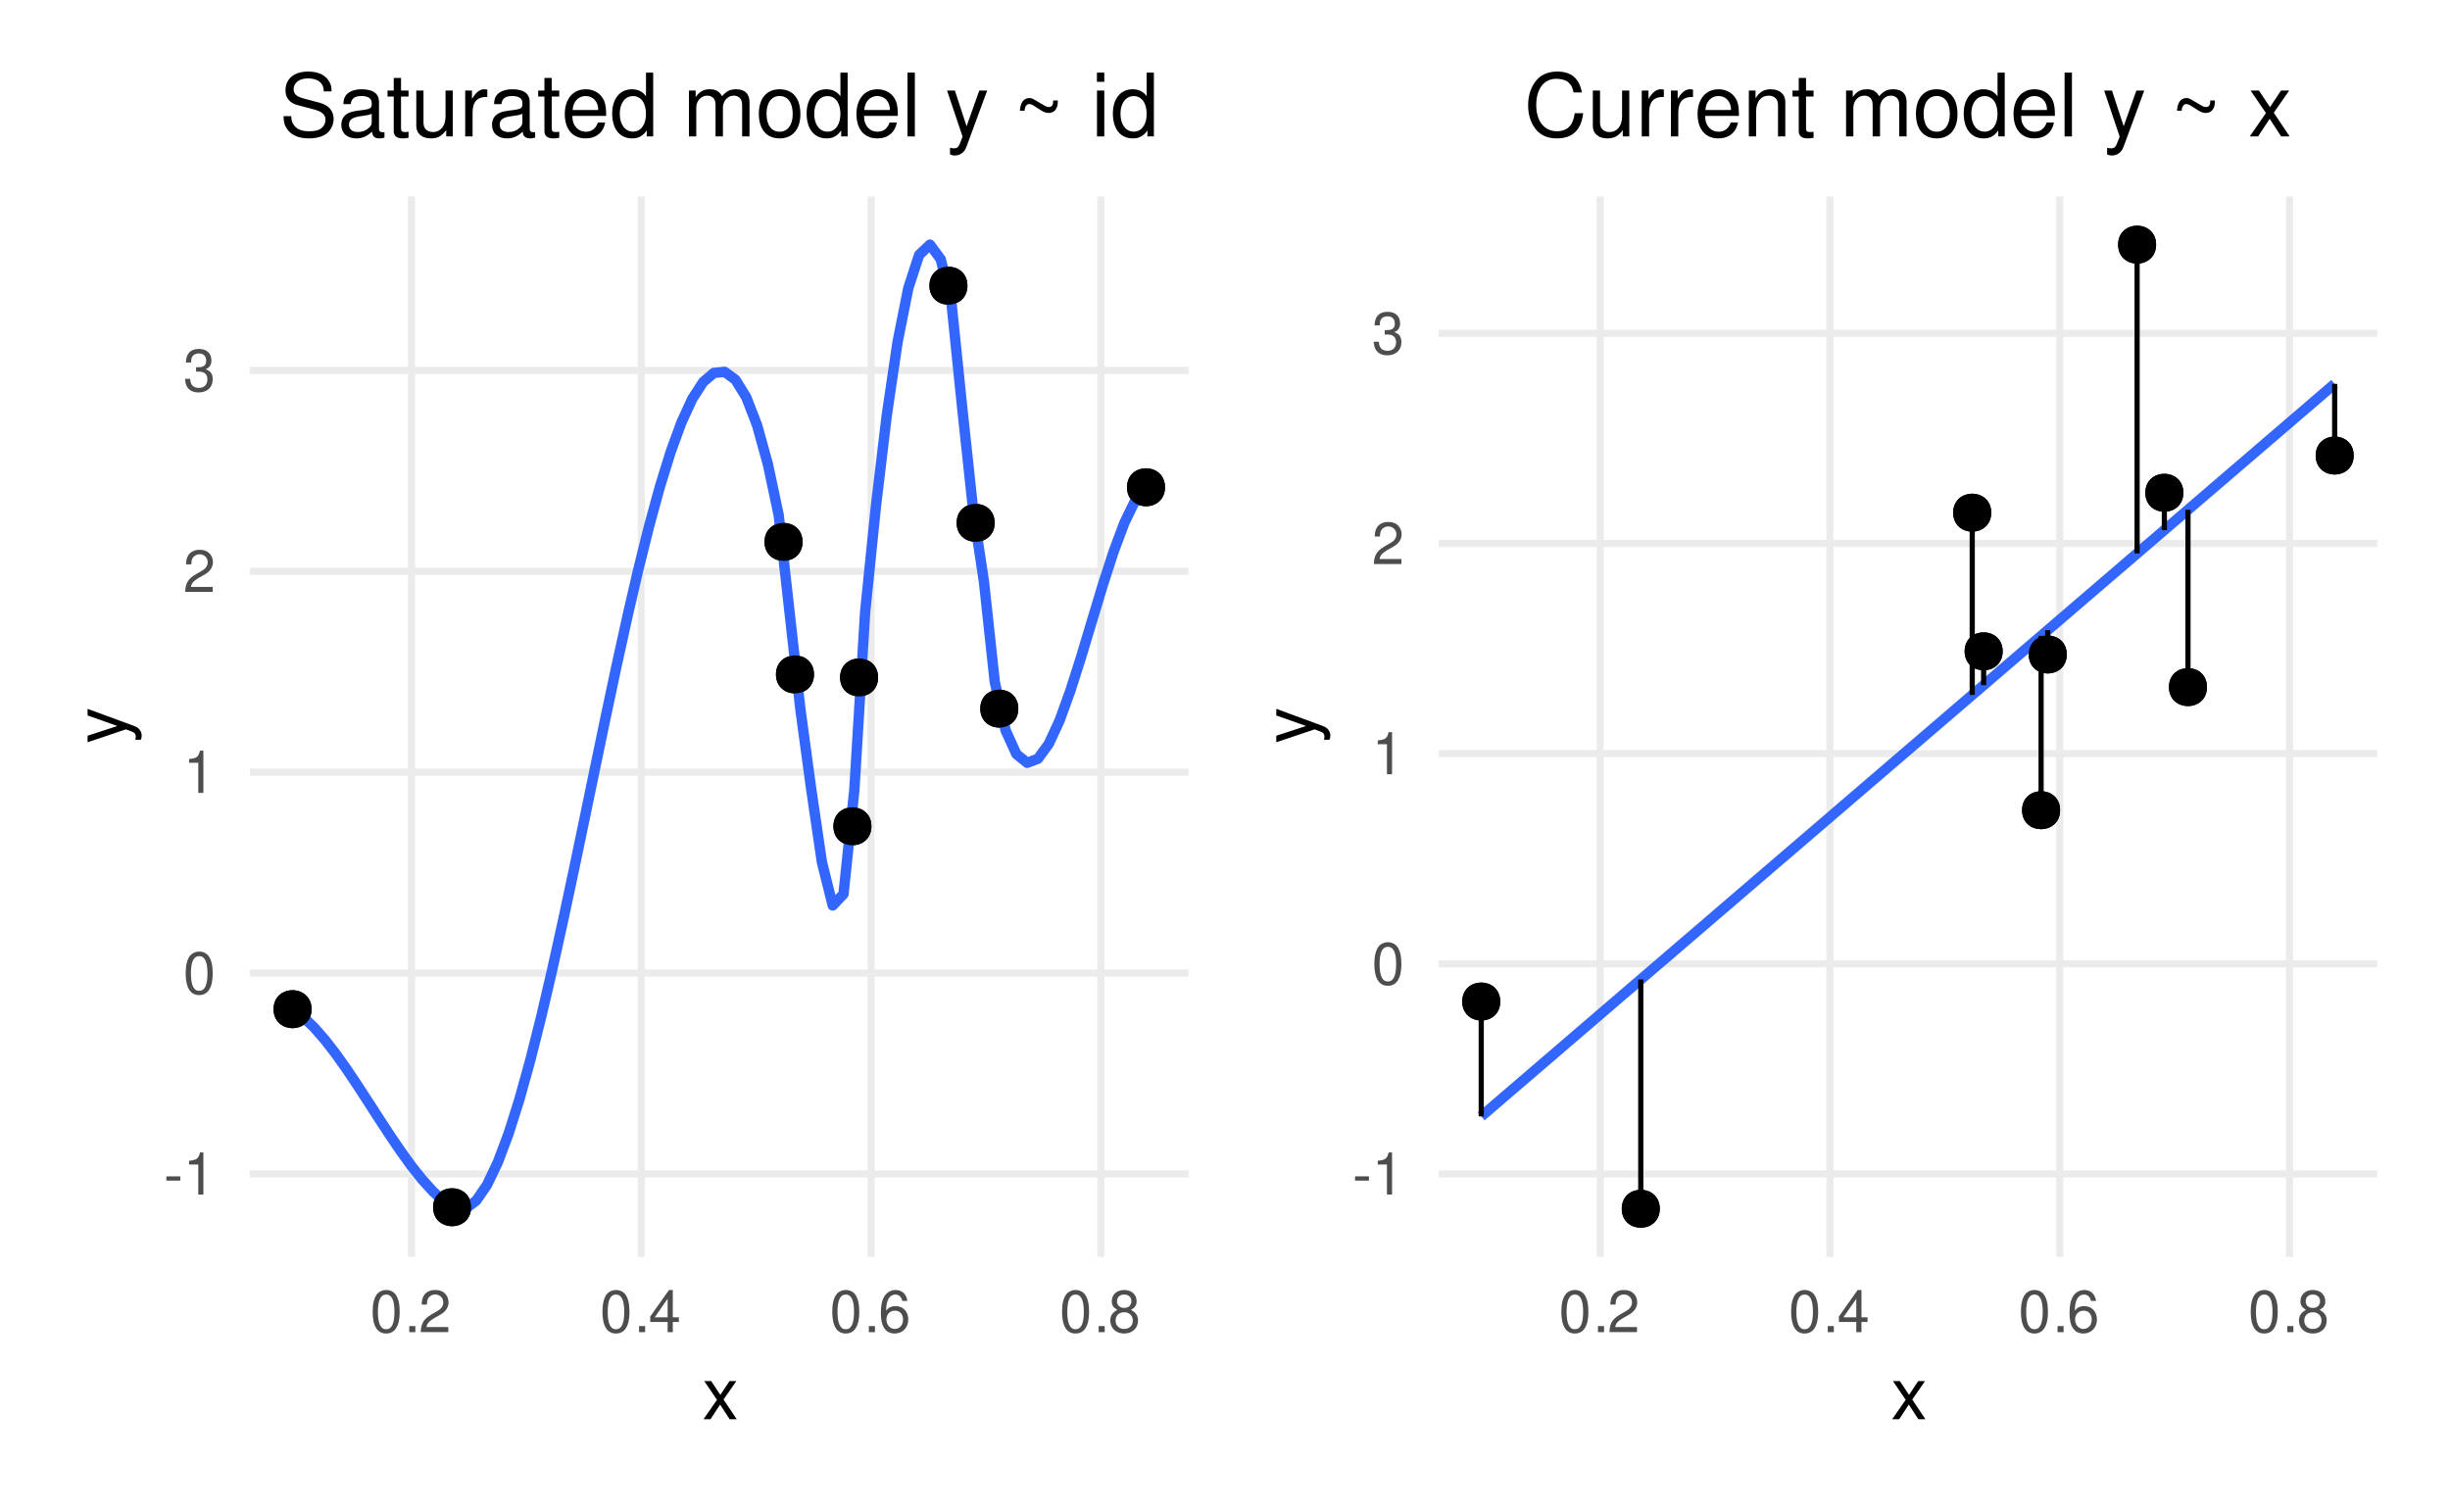 <?xml version="1.0" encoding="UTF-8"?>
<svg xmlns="http://www.w3.org/2000/svg" xmlns:xlink="http://www.w3.org/1999/xlink" width="504pt" height="311pt" viewBox="0 0 504 311" version="1.1">
<defs>
<g>
<symbol overflow="visible" id="glyph0-0">
<path style="stroke:none;" d=""/>
</symbol>
<symbol overflow="visible" id="glyph0-1">
<path style="stroke:none;" d="M 3.406 -3.75 L 0.547 -3.75 L 0.547 -2.875 L 3.406 -2.875 Z M 3.406 -3.75 "/>
</symbol>
<symbol overflow="visible" id="glyph0-2">
<path style="stroke:none;" d="M 3.109 -6.188 L 3.109 0 L 4.156 0 L 4.156 -8.672 L 3.469 -8.672 C 3.094 -7.344 2.859 -7.156 1.219 -6.953 L 1.219 -6.188 Z M 3.109 -6.188 "/>
</symbol>
<symbol overflow="visible" id="glyph0-3">
<path style="stroke:none;" d="M 3.297 -8.672 C 2.516 -8.672 1.781 -8.312 1.344 -7.734 C 0.797 -6.953 0.516 -5.812 0.516 -4.203 C 0.516 -1.266 1.469 0.281 3.297 0.281 C 5.094 0.281 6.078 -1.266 6.078 -4.125 C 6.078 -5.812 5.812 -6.938 5.25 -7.734 C 4.812 -8.328 4.109 -8.672 3.297 -8.672 Z M 3.297 -7.734 C 4.438 -7.734 5 -6.578 5 -4.219 C 5 -1.75 4.453 -0.594 3.281 -0.594 C 2.156 -0.594 1.594 -1.797 1.594 -4.188 C 1.594 -6.578 2.156 -7.734 3.297 -7.734 Z M 3.297 -7.734 "/>
</symbol>
<symbol overflow="visible" id="glyph0-4">
<path style="stroke:none;" d="M 6.078 -1.047 L 1.594 -1.047 C 1.703 -1.766 2.094 -2.219 3.125 -2.859 L 4.328 -3.531 C 5.516 -4.188 6.125 -5.078 6.125 -6.141 C 6.125 -6.859 5.844 -7.531 5.344 -8 C 4.844 -8.453 4.219 -8.672 3.406 -8.672 C 2.328 -8.672 1.531 -8.297 1.062 -7.547 C 0.75 -7.094 0.625 -6.547 0.594 -5.672 L 1.656 -5.672 C 1.688 -6.266 1.766 -6.609 1.906 -6.906 C 2.188 -7.422 2.734 -7.75 3.375 -7.75 C 4.328 -7.75 5.047 -7.062 5.047 -6.125 C 5.047 -5.422 4.656 -4.828 3.906 -4.391 L 2.797 -3.75 C 1.016 -2.719 0.5 -1.906 0.406 -0.016 L 6.078 -0.016 Z M 6.078 -1.047 "/>
</symbol>
<symbol overflow="visible" id="glyph0-5">
<path style="stroke:none;" d="M 2.656 -4 L 3.234 -4 C 4.375 -4 4.984 -3.453 4.984 -2.406 C 4.984 -1.312 4.328 -0.656 3.234 -0.656 C 2.078 -0.656 1.516 -1.25 1.438 -2.516 L 0.391 -2.516 C 0.438 -1.828 0.547 -1.375 0.75 -0.984 C 1.203 -0.141 2.031 0.281 3.188 0.281 C 4.938 0.281 6.078 -0.781 6.078 -2.422 C 6.078 -3.531 5.656 -4.125 4.625 -4.484 C 5.422 -4.812 5.812 -5.406 5.812 -6.281 C 5.812 -7.781 4.844 -8.672 3.234 -8.672 C 1.516 -8.672 0.594 -7.719 0.562 -5.875 L 1.625 -5.875 C 1.625 -6.406 1.688 -6.703 1.812 -6.969 C 2.047 -7.469 2.578 -7.75 3.234 -7.75 C 4.172 -7.75 4.734 -7.188 4.734 -6.25 C 4.734 -5.641 4.531 -5.266 4.062 -5.062 C 3.766 -4.938 3.391 -4.891 2.656 -4.891 Z M 2.656 -4 "/>
</symbol>
<symbol overflow="visible" id="glyph0-6">
<path style="stroke:none;" d="M 2.297 -1.25 L 1.047 -1.25 L 1.047 0 L 2.297 0 Z M 2.297 -1.25 "/>
</symbol>
<symbol overflow="visible" id="glyph0-7">
<path style="stroke:none;" d="M 3.922 -2.094 L 3.922 0 L 4.984 0 L 4.984 -2.094 L 6.234 -2.094 L 6.234 -3.047 L 4.984 -3.047 L 4.984 -8.672 L 4.203 -8.672 L 0.344 -3.219 L 0.344 -2.094 Z M 3.922 -3.047 L 1.266 -3.047 L 3.922 -6.875 Z M 3.922 -3.047 "/>
</symbol>
<symbol overflow="visible" id="glyph0-8">
<path style="stroke:none;" d="M 5.969 -6.422 C 5.766 -7.844 4.859 -8.672 3.562 -8.672 C 2.625 -8.672 1.781 -8.219 1.281 -7.438 C 0.75 -6.594 0.516 -5.531 0.516 -3.953 C 0.516 -2.5 0.719 -1.578 1.234 -0.797 C 1.688 -0.094 2.438 0.281 3.375 0.281 C 4.984 0.281 6.156 -0.938 6.156 -2.625 C 6.156 -4.219 5.078 -5.359 3.547 -5.359 C 2.719 -5.359 2.047 -5.047 1.594 -4.406 C 1.609 -6.547 2.281 -7.734 3.484 -7.734 C 4.234 -7.734 4.75 -7.266 4.922 -6.422 Z M 3.422 -4.422 C 4.438 -4.422 5.078 -3.703 5.078 -2.547 C 5.078 -1.453 4.359 -0.656 3.391 -0.656 C 2.406 -0.656 1.656 -1.484 1.656 -2.594 C 1.656 -3.672 2.375 -4.422 3.422 -4.422 Z M 3.422 -4.422 "/>
</symbol>
<symbol overflow="visible" id="glyph0-9">
<path style="stroke:none;" d="M 4.688 -4.578 C 5.578 -5.109 5.859 -5.547 5.859 -6.359 C 5.859 -7.734 4.812 -8.672 3.297 -8.672 C 1.797 -8.672 0.75 -7.734 0.75 -6.375 C 0.75 -5.547 1.016 -5.125 1.891 -4.578 C 0.922 -4.078 0.438 -3.375 0.438 -2.406 C 0.438 -0.828 1.609 0.281 3.297 0.281 C 4.984 0.281 6.156 -0.828 6.156 -2.406 C 6.156 -3.375 5.672 -4.078 4.688 -4.578 Z M 3.297 -7.734 C 4.203 -7.734 4.781 -7.203 4.781 -6.344 C 4.781 -5.516 4.188 -4.984 3.297 -4.984 C 2.406 -4.984 1.828 -5.516 1.828 -6.359 C 1.828 -7.203 2.406 -7.734 3.297 -7.734 Z M 3.297 -4.094 C 4.359 -4.094 5.078 -3.391 5.078 -2.391 C 5.078 -1.344 4.375 -0.656 3.281 -0.656 C 2.25 -0.656 1.531 -1.375 1.531 -2.375 C 1.531 -3.406 2.234 -4.094 3.297 -4.094 Z M 3.297 -4.094 "/>
</symbol>
<symbol overflow="visible" id="glyph1-0">
<path style="stroke:none;" d=""/>
</symbol>
<symbol overflow="visible" id="glyph1-1">
<path style="stroke:none;" d="M 4.375 -4.062 L 7.016 -7.859 L 5.609 -7.859 L 3.719 -5.016 L 1.828 -7.859 L 0.406 -7.859 L 3.031 -4 L 0.25 0 L 1.688 0 L 3.672 -3.016 L 5.641 0 L 7.094 0 Z M 4.375 -4.062 "/>
</symbol>
<symbol overflow="visible" id="glyph2-0">
<path style="stroke:none;" d=""/>
</symbol>
<symbol overflow="visible" id="glyph2-1">
<path style="stroke:none;" d="M -7.859 -5.812 L -1.734 -3.641 L -7.859 -1.641 L -7.859 -0.297 L 0.031 -2.953 L 1.281 -2.469 C 1.828 -2.266 2.047 -2 2.047 -1.469 C 2.047 -1.266 2.016 -1.078 1.953 -0.812 L 3.078 -0.812 C 3.203 -1.062 3.266 -1.312 3.266 -1.656 C 3.266 -2.062 3.141 -2.484 2.891 -2.812 C 2.609 -3.203 2.281 -3.438 1.656 -3.672 L -7.859 -7.172 Z M -7.859 -5.812 "/>
</symbol>
<symbol overflow="visible" id="glyph3-0">
<path style="stroke:none;" d=""/>
</symbol>
<symbol overflow="visible" id="glyph3-1">
<path style="stroke:none;" d="M 10.734 -9.266 C 10.734 -10.172 10.672 -10.422 10.391 -11.031 C 9.672 -12.547 8.141 -13.344 5.922 -13.344 C 3.047 -13.344 1.266 -11.859 1.266 -9.484 C 1.266 -7.891 2.109 -6.875 3.828 -6.422 L 7.094 -5.562 C 8.766 -5.125 9.5 -4.469 9.5 -3.438 C 9.5 -2.734 9.125 -2.016 8.562 -1.625 C 8.047 -1.234 7.219 -1.062 6.156 -1.062 C 4.719 -1.062 3.766 -1.406 3.125 -2.156 C 2.641 -2.734 2.438 -3.359 2.453 -4.172 L 0.859 -4.172 C 0.875 -2.969 1.109 -2.172 1.641 -1.453 C 2.531 -0.219 4.047 0.406 6.047 0.406 C 7.609 0.406 8.891 0.047 9.734 -0.594 C 10.625 -1.297 11.172 -2.469 11.172 -3.594 C 11.172 -5.219 10.172 -6.406 8.391 -6.891 L 5.094 -7.781 C 3.516 -8.203 2.938 -8.719 2.938 -9.719 C 2.938 -11.047 4.109 -11.938 5.875 -11.938 C 7.953 -11.938 9.125 -11 9.141 -9.266 Z M 10.734 -9.266 "/>
</symbol>
<symbol overflow="visible" id="glyph3-2">
<path style="stroke:none;" d="M 9.625 -0.875 C 9.469 -0.844 9.391 -0.844 9.312 -0.844 C 8.781 -0.844 8.5 -1.109 8.5 -1.578 L 8.5 -7.125 C 8.5 -8.797 7.266 -9.703 4.953 -9.703 C 3.562 -9.703 2.469 -9.312 1.812 -8.609 C 1.391 -8.125 1.203 -7.578 1.172 -6.641 L 2.688 -6.641 C 2.812 -7.797 3.484 -8.312 4.891 -8.312 C 6.266 -8.312 7 -7.812 7 -6.906 L 7 -6.516 C 6.984 -5.875 6.656 -5.641 5.438 -5.469 C 3.312 -5.203 2.984 -5.125 2.406 -4.891 C 1.312 -4.422 0.75 -3.594 0.75 -2.375 C 0.75 -0.672 1.938 0.406 3.859 0.406 C 5.047 0.406 6 0 7.062 -0.969 C 7.156 0 7.625 0.406 8.609 0.406 C 8.922 0.406 9.125 0.375 9.625 0.25 Z M 7 -2.969 C 7 -2.469 6.859 -2.156 6.406 -1.75 C 5.797 -1.188 5.062 -0.906 4.172 -0.906 C 3 -0.906 2.328 -1.453 2.328 -2.406 C 2.328 -3.406 2.969 -3.906 4.594 -4.141 C 6.188 -4.359 6.5 -4.422 7 -4.656 Z M 7 -2.969 "/>
</symbol>
<symbol overflow="visible" id="glyph3-3">
<path style="stroke:none;" d="M 4.578 -9.438 L 3.031 -9.438 L 3.031 -12.031 L 1.531 -12.031 L 1.531 -9.438 L 0.25 -9.438 L 0.25 -8.203 L 1.531 -8.203 L 1.531 -1.078 C 1.531 -0.109 2.172 0.406 3.344 0.406 C 3.75 0.406 4.062 0.375 4.578 0.281 L 4.578 -0.969 C 4.359 -0.922 4.156 -0.906 3.859 -0.906 C 3.203 -0.906 3.031 -1.078 3.031 -1.75 L 3.031 -8.203 L 4.578 -8.203 Z M 4.578 -9.438 "/>
</symbol>
<symbol overflow="visible" id="glyph3-4">
<path style="stroke:none;" d="M 8.672 0 L 8.672 -9.438 L 7.188 -9.438 L 7.188 -4.094 C 7.188 -2.156 6.172 -0.906 4.609 -0.906 C 3.422 -0.906 2.656 -1.625 2.656 -2.75 L 2.656 -9.438 L 1.172 -9.438 L 1.172 -2.156 C 1.172 -0.594 2.344 0.406 4.172 0.406 C 5.562 0.406 6.438 -0.078 7.328 -1.312 L 7.328 0 Z M 8.672 0 "/>
</symbol>
<symbol overflow="visible" id="glyph3-5">
<path style="stroke:none;" d="M 1.234 -9.438 L 1.234 0 L 2.75 0 L 2.75 -4.891 C 2.766 -7.156 3.703 -8.172 5.781 -8.125 L 5.781 -9.641 C 5.531 -9.688 5.375 -9.703 5.203 -9.703 C 4.234 -9.703 3.484 -9.125 2.625 -7.719 L 2.625 -9.438 Z M 1.234 -9.438 "/>
</symbol>
<symbol overflow="visible" id="glyph3-6">
<path style="stroke:none;" d="M 9.234 -4.219 C 9.234 -5.656 9.125 -6.516 8.859 -7.219 C 8.25 -8.766 6.797 -9.703 5.047 -9.703 C 2.406 -9.703 0.719 -7.703 0.719 -4.594 C 0.719 -1.469 2.344 0.406 5 0.406 C 7.156 0.406 8.656 -0.812 9.031 -2.859 L 7.531 -2.859 C 7.109 -1.625 6.266 -0.969 5.062 -0.969 C 4.109 -0.969 3.297 -1.406 2.797 -2.203 C 2.438 -2.734 2.297 -3.281 2.281 -4.219 Z M 2.328 -5.438 C 2.453 -7.188 3.516 -8.312 5.016 -8.312 C 6.547 -8.312 7.609 -7.125 7.609 -5.438 Z M 2.328 -5.438 "/>
</symbol>
<symbol overflow="visible" id="glyph3-7">
<path style="stroke:none;" d="M 8.906 -13.125 L 7.422 -13.125 L 7.422 -8.25 C 6.781 -9.203 5.781 -9.703 4.516 -9.703 C 2.062 -9.703 0.469 -7.734 0.469 -4.734 C 0.469 -1.547 2.016 0.406 4.578 0.406 C 5.875 0.406 6.766 -0.078 7.578 -1.234 L 7.578 0 L 8.906 0 Z M 4.766 -8.297 C 6.391 -8.297 7.422 -6.875 7.422 -4.609 C 7.422 -2.438 6.375 -0.984 4.781 -0.984 C 3.125 -0.984 2.031 -2.453 2.031 -4.641 C 2.031 -6.844 3.125 -8.297 4.766 -8.297 Z M 4.766 -8.297 "/>
</symbol>
<symbol overflow="visible" id="glyph3-8">
<path style="stroke:none;" d=""/>
</symbol>
<symbol overflow="visible" id="glyph3-9">
<path style="stroke:none;" d="M 1.266 -9.438 L 1.266 0 L 2.766 0 L 2.766 -5.922 C 2.766 -7.297 3.766 -8.391 4.984 -8.391 C 6.109 -8.391 6.734 -7.703 6.734 -6.5 L 6.734 0 L 8.25 0 L 8.25 -5.922 C 8.25 -7.297 9.234 -8.391 10.453 -8.391 C 11.562 -8.391 12.203 -7.688 12.203 -6.5 L 12.203 0 L 13.719 0 L 13.719 -7.078 C 13.719 -8.766 12.75 -9.703 10.984 -9.703 C 9.719 -9.703 8.969 -9.328 8.078 -8.266 C 7.531 -9.266 6.766 -9.703 5.547 -9.703 C 4.281 -9.703 3.438 -9.234 2.641 -8.094 L 2.641 -9.438 Z M 1.266 -9.438 "/>
</symbol>
<symbol overflow="visible" id="glyph3-10">
<path style="stroke:none;" d="M 4.891 -9.703 C 2.234 -9.703 0.641 -7.812 0.641 -4.641 C 0.641 -1.453 2.234 0.406 4.906 0.406 C 7.578 0.406 9.188 -1.469 9.188 -4.578 C 9.188 -7.844 7.625 -9.703 4.891 -9.703 Z M 4.906 -8.312 C 6.609 -8.312 7.609 -6.938 7.609 -4.594 C 7.609 -2.359 6.562 -0.969 4.906 -0.969 C 3.234 -0.969 2.219 -2.359 2.219 -4.641 C 2.219 -6.938 3.234 -8.312 4.906 -8.312 Z M 4.906 -8.312 "/>
</symbol>
<symbol overflow="visible" id="glyph3-11">
<path style="stroke:none;" d="M 2.734 -13.125 L 1.219 -13.125 L 1.219 0 L 2.734 0 Z M 2.734 -13.125 "/>
</symbol>
<symbol overflow="visible" id="glyph3-12">
<path style="stroke:none;" d="M 6.984 -9.438 L 4.375 -2.094 L 1.969 -9.438 L 0.359 -9.438 L 3.547 0.031 L 2.969 1.531 C 2.719 2.203 2.391 2.453 1.766 2.453 C 1.516 2.453 1.297 2.406 0.969 2.344 L 0.969 3.688 C 1.281 3.859 1.578 3.922 1.984 3.922 C 2.469 3.922 2.984 3.766 3.391 3.469 C 3.859 3.125 4.125 2.734 4.406 1.984 L 8.609 -9.438 Z M 6.984 -9.438 "/>
</symbol>
<symbol overflow="visible" id="glyph3-13">
<path style="stroke:none;" d="M 8.188 -7.391 C 8.203 -6.438 7.938 -6.047 7.266 -6.047 C 7 -6.047 6.734 -6.141 6.375 -6.359 L 4.266 -7.594 C 3.953 -7.797 3.625 -7.891 3.297 -7.891 C 2.125 -7.891 1.438 -6.984 1.344 -5.281 L 2.297 -5.281 C 2.344 -5.688 2.375 -5.875 2.453 -6.047 C 2.625 -6.438 2.922 -6.672 3.266 -6.672 C 3.438 -6.672 3.859 -6.531 4.031 -6.422 L 5.797 -5.297 C 6.266 -5 6.797 -4.828 7.25 -4.828 C 8.422 -4.828 9.141 -5.703 9.141 -7.109 L 9.141 -7.391 Z M 8.188 -7.391 "/>
</symbol>
<symbol overflow="visible" id="glyph3-14">
<path style="stroke:none;" d="M 2.703 -9.438 L 1.203 -9.438 L 1.203 0 L 2.703 0 Z M 2.703 -13.125 L 1.188 -13.125 L 1.188 -11.234 L 2.703 -11.234 Z M 2.703 -13.125 "/>
</symbol>
<symbol overflow="visible" id="glyph3-15">
<path style="stroke:none;" d="M 11.922 -9.047 C 11.391 -11.938 9.734 -13.344 6.859 -13.344 C 5.094 -13.344 3.672 -12.781 2.703 -11.703 C 1.516 -10.406 0.859 -8.531 0.859 -6.406 C 0.859 -4.25 1.531 -2.391 2.75 -1.109 C 3.781 -0.078 5.078 0.406 6.781 0.406 C 9.984 0.406 11.797 -1.312 12.188 -4.781 L 10.453 -4.781 C 10.312 -3.891 10.141 -3.281 9.859 -2.75 C 9.328 -1.672 8.203 -1.062 6.797 -1.062 C 4.188 -1.062 2.531 -3.156 2.531 -6.422 C 2.531 -9.797 4.109 -11.859 6.656 -11.859 C 7.719 -11.859 8.719 -11.562 9.25 -11.031 C 9.734 -10.578 10.016 -10.047 10.203 -9.047 Z M 11.922 -9.047 "/>
</symbol>
<symbol overflow="visible" id="glyph3-16">
<path style="stroke:none;" d="M 1.266 -9.438 L 1.266 0 L 2.766 0 L 2.766 -5.203 C 2.766 -7.125 3.781 -8.391 5.328 -8.391 C 6.516 -8.391 7.266 -7.672 7.266 -6.531 L 7.266 0 L 8.766 0 L 8.766 -7.125 C 8.766 -8.688 7.594 -9.703 5.781 -9.703 C 4.375 -9.703 3.469 -9.156 2.641 -7.844 L 2.641 -9.438 Z M 1.266 -9.438 "/>
</symbol>
<symbol overflow="visible" id="glyph3-17">
<path style="stroke:none;" d="M 5.25 -4.875 L 8.422 -9.438 L 6.734 -9.438 L 4.469 -6.016 L 2.203 -9.438 L 0.484 -9.438 L 3.641 -4.812 L 0.312 0 L 2.016 0 L 4.406 -3.625 L 6.766 0 L 8.516 0 Z M 5.25 -4.875 "/>
</symbol>
</g>
<clipPath id="clip1">
  <path d="M 51.406 240 L 244.531 240 L 244.531 243 L 51.406 243 Z M 51.406 240 "/>
</clipPath>
<clipPath id="clip2">
  <path d="M 51.406 199 L 244.531 199 L 244.531 201 L 51.406 201 Z M 51.406 199 "/>
</clipPath>
<clipPath id="clip3">
  <path d="M 51.406 158 L 244.531 158 L 244.531 160 L 51.406 160 Z M 51.406 158 "/>
</clipPath>
<clipPath id="clip4">
  <path d="M 51.406 116 L 244.531 116 L 244.531 119 L 51.406 119 Z M 51.406 116 "/>
</clipPath>
<clipPath id="clip5">
  <path d="M 51.406 75 L 244.531 75 L 244.531 77 L 51.406 77 Z M 51.406 75 "/>
</clipPath>
<clipPath id="clip6">
  <path d="M 83 40.414 L 86 40.414 L 86 258.594 L 83 258.594 Z M 83 40.414 "/>
</clipPath>
<clipPath id="clip7">
  <path d="M 131 40.414 L 133 40.414 L 133 258.594 L 131 258.594 Z M 131 40.414 "/>
</clipPath>
<clipPath id="clip8">
  <path d="M 178 40.414 L 180 40.414 L 180 258.594 L 178 258.594 Z M 178 40.414 "/>
</clipPath>
<clipPath id="clip9">
  <path d="M 225 40.414 L 228 40.414 L 228 258.594 L 225 258.594 Z M 225 40.414 "/>
</clipPath>
<clipPath id="clip10">
  <path d="M 295.934 240 L 489.059 240 L 489.059 243 L 295.934 243 Z M 295.934 240 "/>
</clipPath>
<clipPath id="clip11">
  <path d="M 295.934 197 L 489.059 197 L 489.059 200 L 295.934 200 Z M 295.934 197 "/>
</clipPath>
<clipPath id="clip12">
  <path d="M 295.934 154 L 489.059 154 L 489.059 156 L 295.934 156 Z M 295.934 154 "/>
</clipPath>
<clipPath id="clip13">
  <path d="M 295.934 111 L 489.059 111 L 489.059 113 L 295.934 113 Z M 295.934 111 "/>
</clipPath>
<clipPath id="clip14">
  <path d="M 295.934 67 L 489.059 67 L 489.059 70 L 295.934 70 Z M 295.934 67 "/>
</clipPath>
<clipPath id="clip15">
  <path d="M 328 40.414 L 330 40.414 L 330 258.594 L 328 258.594 Z M 328 40.414 "/>
</clipPath>
<clipPath id="clip16">
  <path d="M 375 40.414 L 378 40.414 L 378 258.594 L 375 258.594 Z M 375 40.414 "/>
</clipPath>
<clipPath id="clip17">
  <path d="M 422 40.414 L 425 40.414 L 425 258.594 L 422 258.594 Z M 422 40.414 "/>
</clipPath>
<clipPath id="clip18">
  <path d="M 470 40.414 L 472 40.414 L 472 258.594 L 470 258.594 Z M 470 40.414 "/>
</clipPath>
</defs>
<g id="surface619">
<rect x="0" y="0" width="504" height="311" style="fill:rgb(100%,100%,100%);fill-opacity:1;stroke:none;"/>
<g clip-path="url(#clip1)" clip-rule="nonzero">
<path style="fill:none;stroke-width:1.455;stroke-linecap:butt;stroke-linejoin:round;stroke:rgb(92.157%,92.157%,92.157%);stroke-opacity:1;stroke-miterlimit:10;" d="M 51.406 241.52 L 244.527 241.52 "/>
</g>
<g clip-path="url(#clip2)" clip-rule="nonzero">
<path style="fill:none;stroke-width:1.455;stroke-linecap:butt;stroke-linejoin:round;stroke:rgb(92.157%,92.157%,92.157%);stroke-opacity:1;stroke-miterlimit:10;" d="M 51.406 200.195 L 244.527 200.195 "/>
</g>
<g clip-path="url(#clip3)" clip-rule="nonzero">
<path style="fill:none;stroke-width:1.455;stroke-linecap:butt;stroke-linejoin:round;stroke:rgb(92.157%,92.157%,92.157%);stroke-opacity:1;stroke-miterlimit:10;" d="M 51.406 158.867 L 244.527 158.867 "/>
</g>
<g clip-path="url(#clip4)" clip-rule="nonzero">
<path style="fill:none;stroke-width:1.455;stroke-linecap:butt;stroke-linejoin:round;stroke:rgb(92.157%,92.157%,92.157%);stroke-opacity:1;stroke-miterlimit:10;" d="M 51.406 117.539 L 244.527 117.539 "/>
</g>
<g clip-path="url(#clip5)" clip-rule="nonzero">
<path style="fill:none;stroke-width:1.455;stroke-linecap:butt;stroke-linejoin:round;stroke:rgb(92.157%,92.157%,92.157%);stroke-opacity:1;stroke-miterlimit:10;" d="M 51.406 76.211 L 244.527 76.211 "/>
</g>
<g clip-path="url(#clip6)" clip-rule="nonzero">
<path style="fill:none;stroke-width:1.455;stroke-linecap:butt;stroke-linejoin:round;stroke:rgb(92.157%,92.157%,92.157%);stroke-opacity:1;stroke-miterlimit:10;" d="M 84.645 258.594 L 84.645 40.414 "/>
</g>
<g clip-path="url(#clip7)" clip-rule="nonzero">
<path style="fill:none;stroke-width:1.455;stroke-linecap:butt;stroke-linejoin:round;stroke:rgb(92.157%,92.157%,92.157%);stroke-opacity:1;stroke-miterlimit:10;" d="M 131.918 258.594 L 131.918 40.414 "/>
</g>
<g clip-path="url(#clip8)" clip-rule="nonzero">
<path style="fill:none;stroke-width:1.455;stroke-linecap:butt;stroke-linejoin:round;stroke:rgb(92.157%,92.157%,92.157%);stroke-opacity:1;stroke-miterlimit:10;" d="M 179.191 258.594 L 179.191 40.414 "/>
</g>
<g clip-path="url(#clip9)" clip-rule="nonzero">
<path style="fill:none;stroke-width:1.455;stroke-linecap:butt;stroke-linejoin:round;stroke:rgb(92.157%,92.157%,92.157%);stroke-opacity:1;stroke-miterlimit:10;" d="M 226.461 258.594 L 226.461 40.414 "/>
</g>
<path style="fill-rule:nonzero;fill:rgb(0%,0%,0%);fill-opacity:1;stroke-width:0.709;stroke-linecap:round;stroke-linejoin:round;stroke:rgb(0%,0%,0%);stroke-opacity:1;stroke-miterlimit:10;" d="M 167.094 138.754 C 167.094 143.492 159.98 143.492 159.98 138.754 C 159.98 134.012 167.094 134.012 167.094 138.754 "/>
<path style="fill-rule:nonzero;fill:rgb(0%,0%,0%);fill-opacity:1;stroke-width:0.709;stroke-linecap:round;stroke-linejoin:round;stroke:rgb(0%,0%,0%);stroke-opacity:1;stroke-miterlimit:10;" d="M 178.906 169.996 C 178.906 174.734 171.797 174.734 171.797 169.996 C 171.797 165.254 178.906 165.254 178.906 169.996 "/>
<path style="fill-rule:nonzero;fill:rgb(0%,0%,0%);fill-opacity:1;stroke-width:0.709;stroke-linecap:round;stroke-linejoin:round;stroke:rgb(0%,0%,0%);stroke-opacity:1;stroke-miterlimit:10;" d="M 180.281 139.371 C 180.281 144.113 173.172 144.113 173.172 139.371 C 173.172 134.633 180.281 134.633 180.281 139.371 "/>
<path style="fill-rule:nonzero;fill:rgb(0%,0%,0%);fill-opacity:1;stroke-width:0.709;stroke-linecap:round;stroke-linejoin:round;stroke:rgb(0%,0%,0%);stroke-opacity:1;stroke-miterlimit:10;" d="M 204.262 107.566 C 204.262 112.309 197.152 112.309 197.152 107.566 C 197.152 102.828 204.262 102.828 204.262 107.566 "/>
<path style="fill-rule:nonzero;fill:rgb(0%,0%,0%);fill-opacity:1;stroke-width:0.709;stroke-linecap:round;stroke-linejoin:round;stroke:rgb(0%,0%,0%);stroke-opacity:1;stroke-miterlimit:10;" d="M 198.66 58.777 C 198.66 63.516 191.551 63.516 191.551 58.777 C 191.551 54.035 198.66 54.035 198.66 58.777 "/>
<path style="fill-rule:nonzero;fill:rgb(0%,0%,0%);fill-opacity:1;stroke-width:0.709;stroke-linecap:round;stroke-linejoin:round;stroke:rgb(0%,0%,0%);stroke-opacity:1;stroke-miterlimit:10;" d="M 239.305 100.25 C 239.305 104.988 232.195 104.988 232.195 100.25 C 232.195 95.508 239.305 95.508 239.305 100.25 "/>
<path style="fill-rule:nonzero;fill:rgb(0%,0%,0%);fill-opacity:1;stroke-width:0.709;stroke-linecap:round;stroke-linejoin:round;stroke:rgb(0%,0%,0%);stroke-opacity:1;stroke-miterlimit:10;" d="M 209.125 145.785 C 209.125 150.527 202.012 150.527 202.012 145.785 C 202.012 141.047 209.125 141.047 209.125 145.785 "/>
<path style="fill-rule:nonzero;fill:rgb(0%,0%,0%);fill-opacity:1;stroke-width:0.709;stroke-linecap:round;stroke-linejoin:round;stroke:rgb(0%,0%,0%);stroke-opacity:1;stroke-miterlimit:10;" d="M 63.738 207.625 C 63.738 212.363 56.629 212.363 56.629 207.625 C 56.629 202.883 63.738 202.883 63.738 207.625 "/>
<path style="fill-rule:nonzero;fill:rgb(0%,0%,0%);fill-opacity:1;stroke-width:0.709;stroke-linecap:round;stroke-linejoin:round;stroke:rgb(0%,0%,0%);stroke-opacity:1;stroke-miterlimit:10;" d="M 164.742 111.484 C 164.742 116.223 157.629 116.223 157.629 111.484 C 157.629 106.742 164.742 106.742 164.742 111.484 "/>
<path style="fill-rule:nonzero;fill:rgb(0%,0%,0%);fill-opacity:1;stroke-width:0.709;stroke-linecap:round;stroke-linejoin:round;stroke:rgb(0%,0%,0%);stroke-opacity:1;stroke-miterlimit:10;" d="M 96.559 248.367 C 96.559 253.109 89.445 253.109 89.445 248.367 C 89.445 243.629 96.559 243.629 96.559 248.367 "/>
<path style="fill:none;stroke-width:2.134;stroke-linecap:butt;stroke-linejoin:round;stroke:rgb(20%,40%,100%);stroke-opacity:1;stroke-miterlimit:10;" d="M 60.184 207.625 L 62.406 209.27 L 64.629 211.402 L 66.852 213.945 L 69.074 216.816 L 71.293 219.945 L 73.516 223.258 L 75.738 226.676 L 77.961 230.121 L 80.184 233.52 L 82.406 236.793 L 84.629 239.871 L 86.852 242.672 L 89.074 245.125 L 91.297 247.152 L 93.52 248.641 L 95.742 248.68 L 97.965 247.008 L 100.188 243.773 L 102.406 239.125 L 104.629 233.207 L 106.852 226.176 L 109.074 218.168 L 111.297 209.34 L 113.52 199.836 L 115.742 189.805 L 117.965 179.391 L 120.188 168.746 L 122.41 158.02 L 124.633 147.352 L 126.855 136.898 L 129.078 126.805 L 131.297 117.219 L 133.52 108.285 L 135.742 100.156 L 137.965 92.973 L 140.188 86.895 L 142.41 82.059 L 144.633 78.617 L 146.855 76.715 L 149.078 76.504 L 151.301 78.133 L 153.523 81.746 L 155.746 87.488 L 157.969 95.516 L 160.188 105.969 L 162.41 125.852 L 164.633 145.777 L 166.855 162.191 L 169.078 177.367 L 171.301 186.281 L 173.523 183.93 L 175.746 162.574 L 177.969 125.949 L 180.191 104.137 L 182.414 85.492 L 184.637 70.402 L 186.859 59.254 L 189.082 52.438 L 191.301 50.332 L 193.523 53.332 L 195.746 62.488 L 197.969 84.16 L 200.191 104.914 L 202.414 119.688 L 204.637 140.285 L 206.859 150.234 L 209.082 155.137 L 211.305 156.938 L 213.527 156.09 L 215.75 153.035 L 217.973 148.223 L 220.191 142.105 L 222.414 135.125 L 224.637 127.73 L 226.859 120.371 L 229.082 113.496 L 231.305 107.555 L 233.527 102.988 L 235.75 100.25 "/>
<path style="fill-rule:nonzero;fill:rgb(0%,0%,0%);fill-opacity:1;stroke-width:0.709;stroke-linecap:round;stroke-linejoin:round;stroke:rgb(0%,0%,0%);stroke-opacity:1;stroke-miterlimit:10;" d="M 167.094 138.754 C 167.094 143.492 159.98 143.492 159.98 138.754 C 159.98 134.012 167.094 134.012 167.094 138.754 "/>
<path style="fill-rule:nonzero;fill:rgb(0%,0%,0%);fill-opacity:1;stroke-width:0.709;stroke-linecap:round;stroke-linejoin:round;stroke:rgb(0%,0%,0%);stroke-opacity:1;stroke-miterlimit:10;" d="M 178.906 169.996 C 178.906 174.734 171.797 174.734 171.797 169.996 C 171.797 165.254 178.906 165.254 178.906 169.996 "/>
<path style="fill-rule:nonzero;fill:rgb(0%,0%,0%);fill-opacity:1;stroke-width:0.709;stroke-linecap:round;stroke-linejoin:round;stroke:rgb(0%,0%,0%);stroke-opacity:1;stroke-miterlimit:10;" d="M 180.281 139.371 C 180.281 144.113 173.172 144.113 173.172 139.371 C 173.172 134.633 180.281 134.633 180.281 139.371 "/>
<path style="fill-rule:nonzero;fill:rgb(0%,0%,0%);fill-opacity:1;stroke-width:0.709;stroke-linecap:round;stroke-linejoin:round;stroke:rgb(0%,0%,0%);stroke-opacity:1;stroke-miterlimit:10;" d="M 204.262 107.566 C 204.262 112.309 197.152 112.309 197.152 107.566 C 197.152 102.828 204.262 102.828 204.262 107.566 "/>
<path style="fill-rule:nonzero;fill:rgb(0%,0%,0%);fill-opacity:1;stroke-width:0.709;stroke-linecap:round;stroke-linejoin:round;stroke:rgb(0%,0%,0%);stroke-opacity:1;stroke-miterlimit:10;" d="M 198.66 58.777 C 198.66 63.516 191.551 63.516 191.551 58.777 C 191.551 54.035 198.66 54.035 198.66 58.777 "/>
<path style="fill-rule:nonzero;fill:rgb(0%,0%,0%);fill-opacity:1;stroke-width:0.709;stroke-linecap:round;stroke-linejoin:round;stroke:rgb(0%,0%,0%);stroke-opacity:1;stroke-miterlimit:10;" d="M 239.305 100.25 C 239.305 104.988 232.195 104.988 232.195 100.25 C 232.195 95.508 239.305 95.508 239.305 100.25 "/>
<path style="fill-rule:nonzero;fill:rgb(0%,0%,0%);fill-opacity:1;stroke-width:0.709;stroke-linecap:round;stroke-linejoin:round;stroke:rgb(0%,0%,0%);stroke-opacity:1;stroke-miterlimit:10;" d="M 209.125 145.785 C 209.125 150.527 202.012 150.527 202.012 145.785 C 202.012 141.047 209.125 141.047 209.125 145.785 "/>
<path style="fill-rule:nonzero;fill:rgb(0%,0%,0%);fill-opacity:1;stroke-width:0.709;stroke-linecap:round;stroke-linejoin:round;stroke:rgb(0%,0%,0%);stroke-opacity:1;stroke-miterlimit:10;" d="M 63.738 207.625 C 63.738 212.363 56.629 212.363 56.629 207.625 C 56.629 202.883 63.738 202.883 63.738 207.625 "/>
<path style="fill-rule:nonzero;fill:rgb(0%,0%,0%);fill-opacity:1;stroke-width:0.709;stroke-linecap:round;stroke-linejoin:round;stroke:rgb(0%,0%,0%);stroke-opacity:1;stroke-miterlimit:10;" d="M 164.742 111.484 C 164.742 116.223 157.629 116.223 157.629 111.484 C 157.629 106.742 164.742 106.742 164.742 111.484 "/>
<path style="fill-rule:nonzero;fill:rgb(0%,0%,0%);fill-opacity:1;stroke-width:0.709;stroke-linecap:round;stroke-linejoin:round;stroke:rgb(0%,0%,0%);stroke-opacity:1;stroke-miterlimit:10;" d="M 96.559 248.367 C 96.559 253.109 89.445 253.109 89.445 248.367 C 89.445 243.629 96.559 243.629 96.559 248.367 "/>
<g style="fill:rgb(30.196%,30.196%,30.196%);fill-opacity:1;">
  <use xlink:href="#glyph0-1" x="33.68" y="245.768"/>
  <use xlink:href="#glyph0-2" x="37.68" y="245.768"/>
</g>
<g style="fill:rgb(30.196%,30.196%,30.196%);fill-opacity:1;">
  <use xlink:href="#glyph0-3" x="37.68" y="204.443"/>
</g>
<g style="fill:rgb(30.196%,30.196%,30.196%);fill-opacity:1;">
  <use xlink:href="#glyph0-2" x="37.68" y="163.115"/>
</g>
<g style="fill:rgb(30.196%,30.196%,30.196%);fill-opacity:1;">
  <use xlink:href="#glyph0-4" x="37.68" y="121.787"/>
</g>
<g style="fill:rgb(30.196%,30.196%,30.196%);fill-opacity:1;">
  <use xlink:href="#glyph0-5" x="37.68" y="80.459"/>
</g>
<g style="fill:rgb(30.196%,30.196%,30.196%);fill-opacity:1;">
  <use xlink:href="#glyph0-3" x="76.145" y="274.068"/>
  <use xlink:href="#glyph0-6" x="83.145" y="274.068"/>
  <use xlink:href="#glyph0-4" x="86.145" y="274.068"/>
</g>
<g style="fill:rgb(30.196%,30.196%,30.196%);fill-opacity:1;">
  <use xlink:href="#glyph0-3" x="123.418" y="274.068"/>
  <use xlink:href="#glyph0-6" x="130.418" y="274.068"/>
  <use xlink:href="#glyph0-7" x="133.418" y="274.068"/>
</g>
<g style="fill:rgb(30.196%,30.196%,30.196%);fill-opacity:1;">
  <use xlink:href="#glyph0-3" x="170.691" y="274.068"/>
  <use xlink:href="#glyph0-6" x="177.691" y="274.068"/>
  <use xlink:href="#glyph0-8" x="180.691" y="274.068"/>
</g>
<g style="fill:rgb(30.196%,30.196%,30.196%);fill-opacity:1;">
  <use xlink:href="#glyph0-3" x="217.961" y="274.068"/>
  <use xlink:href="#glyph0-6" x="224.961" y="274.068"/>
  <use xlink:href="#glyph0-9" x="227.961" y="274.068"/>
</g>
<g style="fill:rgb(0%,0%,0%);fill-opacity:1;">
  <use xlink:href="#glyph1-1" x="144.465" y="291.989"/>
</g>
<g style="fill:rgb(0%,0%,0%);fill-opacity:1;">
  <use xlink:href="#glyph2-1" x="25.88" y="153.004"/>
</g>
<g style="fill:rgb(0%,0%,0%);fill-opacity:1;">
  <use xlink:href="#glyph3-1" x="57.465" y="28.067"/>
  <use xlink:href="#glyph3-2" x="69.465" y="28.067"/>
  <use xlink:href="#glyph3-3" x="79.465" y="28.067"/>
  <use xlink:href="#glyph3-4" x="84.465" y="28.067"/>
  <use xlink:href="#glyph3-5" x="94.465" y="28.067"/>
  <use xlink:href="#glyph3-2" x="100.465" y="28.067"/>
  <use xlink:href="#glyph3-3" x="110.465" y="28.067"/>
  <use xlink:href="#glyph3-6" x="115.465" y="28.067"/>
  <use xlink:href="#glyph3-7" x="125.465" y="28.067"/>
  <use xlink:href="#glyph3-8" x="135.465" y="28.067"/>
  <use xlink:href="#glyph3-9" x="140.465" y="28.067"/>
  <use xlink:href="#glyph3-10" x="155.465" y="28.067"/>
  <use xlink:href="#glyph3-7" x="165.465" y="28.067"/>
  <use xlink:href="#glyph3-6" x="175.465" y="28.067"/>
  <use xlink:href="#glyph3-11" x="185.465" y="28.067"/>
  <use xlink:href="#glyph3-8" x="189.465" y="28.067"/>
  <use xlink:href="#glyph3-12" x="194.465" y="28.067"/>
  <use xlink:href="#glyph3-8" x="203.465" y="28.067"/>
  <use xlink:href="#glyph3-13" x="208.465" y="28.067"/>
  <use xlink:href="#glyph3-8" x="219.465" y="28.067"/>
  <use xlink:href="#glyph3-14" x="224.465" y="28.067"/>
  <use xlink:href="#glyph3-7" x="228.465" y="28.067"/>
</g>
<g clip-path="url(#clip10)" clip-rule="nonzero">
<path style="fill:none;stroke-width:1.455;stroke-linecap:butt;stroke-linejoin:round;stroke:rgb(92.157%,92.157%,92.157%);stroke-opacity:1;stroke-miterlimit:10;" d="M 295.934 241.516 L 489.055 241.516 "/>
</g>
<g clip-path="url(#clip11)" clip-rule="nonzero">
<path style="fill:none;stroke-width:1.455;stroke-linecap:butt;stroke-linejoin:round;stroke:rgb(92.157%,92.157%,92.157%);stroke-opacity:1;stroke-miterlimit:10;" d="M 295.934 198.277 L 489.055 198.277 "/>
</g>
<g clip-path="url(#clip12)" clip-rule="nonzero">
<path style="fill:none;stroke-width:1.455;stroke-linecap:butt;stroke-linejoin:round;stroke:rgb(92.157%,92.157%,92.157%);stroke-opacity:1;stroke-miterlimit:10;" d="M 295.934 155.043 L 489.055 155.043 "/>
</g>
<g clip-path="url(#clip13)" clip-rule="nonzero">
<path style="fill:none;stroke-width:1.455;stroke-linecap:butt;stroke-linejoin:round;stroke:rgb(92.157%,92.157%,92.157%);stroke-opacity:1;stroke-miterlimit:10;" d="M 295.934 111.809 L 489.055 111.809 "/>
</g>
<g clip-path="url(#clip14)" clip-rule="nonzero">
<path style="fill:none;stroke-width:1.455;stroke-linecap:butt;stroke-linejoin:round;stroke:rgb(92.157%,92.157%,92.157%);stroke-opacity:1;stroke-miterlimit:10;" d="M 295.934 68.574 L 489.055 68.574 "/>
</g>
<g clip-path="url(#clip15)" clip-rule="nonzero">
<path style="fill:none;stroke-width:1.455;stroke-linecap:butt;stroke-linejoin:round;stroke:rgb(92.157%,92.157%,92.157%);stroke-opacity:1;stroke-miterlimit:10;" d="M 329.176 258.594 L 329.176 40.414 "/>
</g>
<g clip-path="url(#clip16)" clip-rule="nonzero">
<path style="fill:none;stroke-width:1.455;stroke-linecap:butt;stroke-linejoin:round;stroke:rgb(92.157%,92.157%,92.157%);stroke-opacity:1;stroke-miterlimit:10;" d="M 376.445 258.594 L 376.445 40.414 "/>
</g>
<g clip-path="url(#clip17)" clip-rule="nonzero">
<path style="fill:none;stroke-width:1.455;stroke-linecap:butt;stroke-linejoin:round;stroke:rgb(92.157%,92.157%,92.157%);stroke-opacity:1;stroke-miterlimit:10;" d="M 423.719 258.594 L 423.719 40.414 "/>
</g>
<g clip-path="url(#clip18)" clip-rule="nonzero">
<path style="fill:none;stroke-width:1.455;stroke-linecap:butt;stroke-linejoin:round;stroke:rgb(92.157%,92.157%,92.157%);stroke-opacity:1;stroke-miterlimit:10;" d="M 470.988 258.594 L 470.988 40.414 "/>
</g>
<path style="fill-rule:nonzero;fill:rgb(0%,0%,0%);fill-opacity:1;stroke-width:0.709;stroke-linecap:round;stroke-linejoin:round;stroke:rgb(0%,0%,0%);stroke-opacity:1;stroke-miterlimit:10;" d="M 411.621 134 C 411.621 138.742 404.508 138.742 404.508 134 C 404.508 129.262 411.621 129.262 411.621 134 "/>
<path style="fill-rule:nonzero;fill:rgb(0%,0%,0%);fill-opacity:1;stroke-width:0.709;stroke-linecap:round;stroke-linejoin:round;stroke:rgb(0%,0%,0%);stroke-opacity:1;stroke-miterlimit:10;" d="M 423.438 166.688 C 423.438 171.426 416.324 171.426 416.324 166.688 C 416.324 161.945 423.438 161.945 423.438 166.688 "/>
<path style="fill-rule:nonzero;fill:rgb(0%,0%,0%);fill-opacity:1;stroke-width:0.709;stroke-linecap:round;stroke-linejoin:round;stroke:rgb(0%,0%,0%);stroke-opacity:1;stroke-miterlimit:10;" d="M 424.809 134.648 C 424.809 139.391 417.699 139.391 417.699 134.648 C 417.699 129.91 424.809 129.91 424.809 134.648 "/>
<path style="fill-rule:nonzero;fill:rgb(0%,0%,0%);fill-opacity:1;stroke-width:0.709;stroke-linecap:round;stroke-linejoin:round;stroke:rgb(0%,0%,0%);stroke-opacity:1;stroke-miterlimit:10;" d="M 448.793 101.375 C 448.793 106.117 441.68 106.117 441.68 101.375 C 441.68 96.637 448.793 96.637 448.793 101.375 "/>
<path style="fill-rule:nonzero;fill:rgb(0%,0%,0%);fill-opacity:1;stroke-width:0.709;stroke-linecap:round;stroke-linejoin:round;stroke:rgb(0%,0%,0%);stroke-opacity:1;stroke-miterlimit:10;" d="M 443.188 50.332 C 443.188 55.074 436.078 55.074 436.078 50.332 C 436.078 45.594 443.188 45.594 443.188 50.332 "/>
<path style="fill-rule:nonzero;fill:rgb(0%,0%,0%);fill-opacity:1;stroke-width:0.709;stroke-linecap:round;stroke-linejoin:round;stroke:rgb(0%,0%,0%);stroke-opacity:1;stroke-miterlimit:10;" d="M 483.832 93.719 C 483.832 98.461 476.723 98.461 476.723 93.719 C 476.723 88.98 483.832 88.98 483.832 93.719 "/>
<path style="fill-rule:nonzero;fill:rgb(0%,0%,0%);fill-opacity:1;stroke-width:0.709;stroke-linecap:round;stroke-linejoin:round;stroke:rgb(0%,0%,0%);stroke-opacity:1;stroke-miterlimit:10;" d="M 453.652 141.359 C 453.652 146.102 446.539 146.102 446.539 141.359 C 446.539 136.617 453.652 136.617 453.652 141.359 "/>
<path style="fill-rule:nonzero;fill:rgb(0%,0%,0%);fill-opacity:1;stroke-width:0.709;stroke-linecap:round;stroke-linejoin:round;stroke:rgb(0%,0%,0%);stroke-opacity:1;stroke-miterlimit:10;" d="M 308.266 206.051 C 308.266 210.793 301.156 210.793 301.156 206.051 C 301.156 201.312 308.266 201.312 308.266 206.051 "/>
<path style="fill-rule:nonzero;fill:rgb(0%,0%,0%);fill-opacity:1;stroke-width:0.709;stroke-linecap:round;stroke-linejoin:round;stroke:rgb(0%,0%,0%);stroke-opacity:1;stroke-miterlimit:10;" d="M 409.27 105.473 C 409.27 110.215 402.156 110.215 402.156 105.473 C 402.156 100.734 409.27 100.734 409.27 105.473 "/>
<path style="fill-rule:nonzero;fill:rgb(0%,0%,0%);fill-opacity:1;stroke-width:0.709;stroke-linecap:round;stroke-linejoin:round;stroke:rgb(0%,0%,0%);stroke-opacity:1;stroke-miterlimit:10;" d="M 341.086 248.68 C 341.086 253.418 333.973 253.418 333.973 248.68 C 333.973 243.938 341.086 243.938 341.086 248.68 "/>
<path style="fill:none;stroke-width:2.134;stroke-linecap:butt;stroke-linejoin:round;stroke:rgb(20%,40%,100%);stroke-opacity:1;stroke-miterlimit:10;" d="M 304.711 229.676 L 306.934 227.77 L 309.156 225.859 L 313.602 222.047 L 315.824 220.137 L 320.27 216.324 L 322.488 214.414 L 324.711 212.508 L 326.934 210.598 L 331.379 206.785 L 333.602 204.875 L 338.047 201.062 L 340.27 199.152 L 344.715 195.34 L 346.938 193.43 L 349.16 191.523 L 351.379 189.617 L 353.602 187.707 L 355.824 185.801 L 358.047 183.891 L 362.492 180.078 L 364.715 178.168 L 369.16 174.355 L 371.383 172.445 L 375.828 168.633 L 378.051 166.723 L 380.27 164.816 L 382.492 162.91 L 384.715 161 L 386.938 159.094 L 389.16 157.184 L 393.605 153.371 L 395.828 151.461 L 400.273 147.648 L 402.496 145.738 L 406.941 141.926 L 409.164 140.016 L 411.383 138.109 L 413.605 136.203 L 415.828 134.293 L 418.051 132.387 L 420.273 130.477 L 424.719 126.664 L 426.941 124.754 L 431.387 120.941 L 433.609 119.031 L 438.055 115.219 L 440.273 113.309 L 444.719 109.496 L 446.941 107.586 L 449.164 105.68 L 451.387 103.77 L 455.832 99.957 L 458.055 98.047 L 462.5 94.234 L 464.723 92.324 L 466.945 90.418 L 469.164 88.512 L 471.387 86.602 L 475.832 82.789 L 478.055 80.879 L 480.277 78.973 "/>
<path style="fill-rule:nonzero;fill:rgb(0%,0%,0%);fill-opacity:1;stroke-width:0.709;stroke-linecap:round;stroke-linejoin:round;stroke:rgb(0%,0%,0%);stroke-opacity:1;stroke-miterlimit:10;" d="M 411.621 134 C 411.621 138.742 404.508 138.742 404.508 134 C 404.508 129.262 411.621 129.262 411.621 134 "/>
<path style="fill-rule:nonzero;fill:rgb(0%,0%,0%);fill-opacity:1;stroke-width:0.709;stroke-linecap:round;stroke-linejoin:round;stroke:rgb(0%,0%,0%);stroke-opacity:1;stroke-miterlimit:10;" d="M 423.438 166.688 C 423.438 171.426 416.324 171.426 416.324 166.688 C 416.324 161.945 423.438 161.945 423.438 166.688 "/>
<path style="fill-rule:nonzero;fill:rgb(0%,0%,0%);fill-opacity:1;stroke-width:0.709;stroke-linecap:round;stroke-linejoin:round;stroke:rgb(0%,0%,0%);stroke-opacity:1;stroke-miterlimit:10;" d="M 424.809 134.648 C 424.809 139.391 417.699 139.391 417.699 134.648 C 417.699 129.91 424.809 129.91 424.809 134.648 "/>
<path style="fill-rule:nonzero;fill:rgb(0%,0%,0%);fill-opacity:1;stroke-width:0.709;stroke-linecap:round;stroke-linejoin:round;stroke:rgb(0%,0%,0%);stroke-opacity:1;stroke-miterlimit:10;" d="M 448.793 101.375 C 448.793 106.117 441.68 106.117 441.68 101.375 C 441.68 96.637 448.793 96.637 448.793 101.375 "/>
<path style="fill-rule:nonzero;fill:rgb(0%,0%,0%);fill-opacity:1;stroke-width:0.709;stroke-linecap:round;stroke-linejoin:round;stroke:rgb(0%,0%,0%);stroke-opacity:1;stroke-miterlimit:10;" d="M 443.188 50.332 C 443.188 55.074 436.078 55.074 436.078 50.332 C 436.078 45.594 443.188 45.594 443.188 50.332 "/>
<path style="fill-rule:nonzero;fill:rgb(0%,0%,0%);fill-opacity:1;stroke-width:0.709;stroke-linecap:round;stroke-linejoin:round;stroke:rgb(0%,0%,0%);stroke-opacity:1;stroke-miterlimit:10;" d="M 483.832 93.719 C 483.832 98.461 476.723 98.461 476.723 93.719 C 476.723 88.98 483.832 88.98 483.832 93.719 "/>
<path style="fill-rule:nonzero;fill:rgb(0%,0%,0%);fill-opacity:1;stroke-width:0.709;stroke-linecap:round;stroke-linejoin:round;stroke:rgb(0%,0%,0%);stroke-opacity:1;stroke-miterlimit:10;" d="M 453.652 141.359 C 453.652 146.102 446.539 146.102 446.539 141.359 C 446.539 136.617 453.652 136.617 453.652 141.359 "/>
<path style="fill-rule:nonzero;fill:rgb(0%,0%,0%);fill-opacity:1;stroke-width:0.709;stroke-linecap:round;stroke-linejoin:round;stroke:rgb(0%,0%,0%);stroke-opacity:1;stroke-miterlimit:10;" d="M 308.266 206.051 C 308.266 210.793 301.156 210.793 301.156 206.051 C 301.156 201.312 308.266 201.312 308.266 206.051 "/>
<path style="fill-rule:nonzero;fill:rgb(0%,0%,0%);fill-opacity:1;stroke-width:0.709;stroke-linecap:round;stroke-linejoin:round;stroke:rgb(0%,0%,0%);stroke-opacity:1;stroke-miterlimit:10;" d="M 409.27 105.473 C 409.27 110.215 402.156 110.215 402.156 105.473 C 402.156 100.734 409.27 100.734 409.27 105.473 "/>
<path style="fill-rule:nonzero;fill:rgb(0%,0%,0%);fill-opacity:1;stroke-width:0.709;stroke-linecap:round;stroke-linejoin:round;stroke:rgb(0%,0%,0%);stroke-opacity:1;stroke-miterlimit:10;" d="M 341.086 248.68 C 341.086 253.418 333.973 253.418 333.973 248.68 C 333.973 243.938 341.086 243.938 341.086 248.68 "/>
<path style="fill:none;stroke-width:1.067;stroke-linecap:butt;stroke-linejoin:round;stroke:rgb(0%,0%,0%);stroke-opacity:1;stroke-miterlimit:10;" d="M 408.066 140.957 L 408.066 134 "/>
<path style="fill:none;stroke-width:1.067;stroke-linecap:butt;stroke-linejoin:round;stroke:rgb(0%,0%,0%);stroke-opacity:1;stroke-miterlimit:10;" d="M 419.883 130.816 L 419.883 166.688 "/>
<path style="fill:none;stroke-width:1.067;stroke-linecap:butt;stroke-linejoin:round;stroke:rgb(0%,0%,0%);stroke-opacity:1;stroke-miterlimit:10;" d="M 421.254 129.637 L 421.254 134.648 "/>
<path style="fill:none;stroke-width:1.067;stroke-linecap:butt;stroke-linejoin:round;stroke:rgb(0%,0%,0%);stroke-opacity:1;stroke-miterlimit:10;" d="M 445.238 109.051 L 445.238 101.375 "/>
<path style="fill:none;stroke-width:1.067;stroke-linecap:butt;stroke-linejoin:round;stroke:rgb(0%,0%,0%);stroke-opacity:1;stroke-miterlimit:10;" d="M 439.633 113.859 L 439.633 50.332 "/>
<path style="fill:none;stroke-width:1.067;stroke-linecap:butt;stroke-linejoin:round;stroke:rgb(0%,0%,0%);stroke-opacity:1;stroke-miterlimit:10;" d="M 480.277 78.973 L 480.277 93.719 "/>
<path style="fill:none;stroke-width:1.067;stroke-linecap:butt;stroke-linejoin:round;stroke:rgb(0%,0%,0%);stroke-opacity:1;stroke-miterlimit:10;" d="M 450.098 104.879 L 450.098 141.359 "/>
<path style="fill:none;stroke-width:1.067;stroke-linecap:butt;stroke-linejoin:round;stroke:rgb(0%,0%,0%);stroke-opacity:1;stroke-miterlimit:10;" d="M 304.711 229.676 L 304.711 206.051 "/>
<path style="fill:none;stroke-width:1.067;stroke-linecap:butt;stroke-linejoin:round;stroke:rgb(0%,0%,0%);stroke-opacity:1;stroke-miterlimit:10;" d="M 405.715 142.977 L 405.715 105.473 "/>
<path style="fill:none;stroke-width:1.067;stroke-linecap:butt;stroke-linejoin:round;stroke:rgb(0%,0%,0%);stroke-opacity:1;stroke-miterlimit:10;" d="M 337.531 201.504 L 337.531 248.68 "/>
<g style="fill:rgb(30.196%,30.196%,30.196%);fill-opacity:1;">
  <use xlink:href="#glyph0-1" x="278.207" y="245.764"/>
  <use xlink:href="#glyph0-2" x="282.207" y="245.764"/>
</g>
<g style="fill:rgb(30.196%,30.196%,30.196%);fill-opacity:1;">
  <use xlink:href="#glyph0-3" x="282.207" y="202.525"/>
</g>
<g style="fill:rgb(30.196%,30.196%,30.196%);fill-opacity:1;">
  <use xlink:href="#glyph0-2" x="282.207" y="159.291"/>
</g>
<g style="fill:rgb(30.196%,30.196%,30.196%);fill-opacity:1;">
  <use xlink:href="#glyph0-4" x="282.207" y="116.057"/>
</g>
<g style="fill:rgb(30.196%,30.196%,30.196%);fill-opacity:1;">
  <use xlink:href="#glyph0-5" x="282.207" y="72.822"/>
</g>
<g style="fill:rgb(30.196%,30.196%,30.196%);fill-opacity:1;">
  <use xlink:href="#glyph0-3" x="320.676" y="274.068"/>
  <use xlink:href="#glyph0-6" x="327.676" y="274.068"/>
  <use xlink:href="#glyph0-4" x="330.676" y="274.068"/>
</g>
<g style="fill:rgb(30.196%,30.196%,30.196%);fill-opacity:1;">
  <use xlink:href="#glyph0-3" x="367.945" y="274.068"/>
  <use xlink:href="#glyph0-6" x="374.945" y="274.068"/>
  <use xlink:href="#glyph0-7" x="377.945" y="274.068"/>
</g>
<g style="fill:rgb(30.196%,30.196%,30.196%);fill-opacity:1;">
  <use xlink:href="#glyph0-3" x="415.219" y="274.068"/>
  <use xlink:href="#glyph0-6" x="422.219" y="274.068"/>
  <use xlink:href="#glyph0-8" x="425.219" y="274.068"/>
</g>
<g style="fill:rgb(30.196%,30.196%,30.196%);fill-opacity:1;">
  <use xlink:href="#glyph0-3" x="462.488" y="274.068"/>
  <use xlink:href="#glyph0-6" x="469.488" y="274.068"/>
  <use xlink:href="#glyph0-9" x="472.488" y="274.068"/>
</g>
<g style="fill:rgb(0%,0%,0%);fill-opacity:1;">
  <use xlink:href="#glyph1-1" x="388.996" y="291.989"/>
</g>
<g style="fill:rgb(0%,0%,0%);fill-opacity:1;">
  <use xlink:href="#glyph2-1" x="270.407" y="153.004"/>
</g>
<g style="fill:rgb(0%,0%,0%);fill-opacity:1;">
  <use xlink:href="#glyph3-15" x="313.496" y="28.067"/>
  <use xlink:href="#glyph3-4" x="326.496" y="28.067"/>
  <use xlink:href="#glyph3-5" x="336.496" y="28.067"/>
  <use xlink:href="#glyph3-5" x="342.496" y="28.067"/>
  <use xlink:href="#glyph3-6" x="348.496" y="28.067"/>
  <use xlink:href="#glyph3-16" x="358.496" y="28.067"/>
  <use xlink:href="#glyph3-3" x="368.496" y="28.067"/>
  <use xlink:href="#glyph3-8" x="373.496" y="28.067"/>
  <use xlink:href="#glyph3-9" x="378.496" y="28.067"/>
  <use xlink:href="#glyph3-10" x="393.496" y="28.067"/>
  <use xlink:href="#glyph3-7" x="403.496" y="28.067"/>
  <use xlink:href="#glyph3-6" x="413.496" y="28.067"/>
  <use xlink:href="#glyph3-11" x="423.496" y="28.067"/>
  <use xlink:href="#glyph3-8" x="427.496" y="28.067"/>
  <use xlink:href="#glyph3-12" x="432.496" y="28.067"/>
  <use xlink:href="#glyph3-8" x="441.496" y="28.067"/>
  <use xlink:href="#glyph3-13" x="446.496" y="28.067"/>
  <use xlink:href="#glyph3-8" x="457.496" y="28.067"/>
  <use xlink:href="#glyph3-17" x="462.496" y="28.067"/>
</g>
</g>
</svg>
